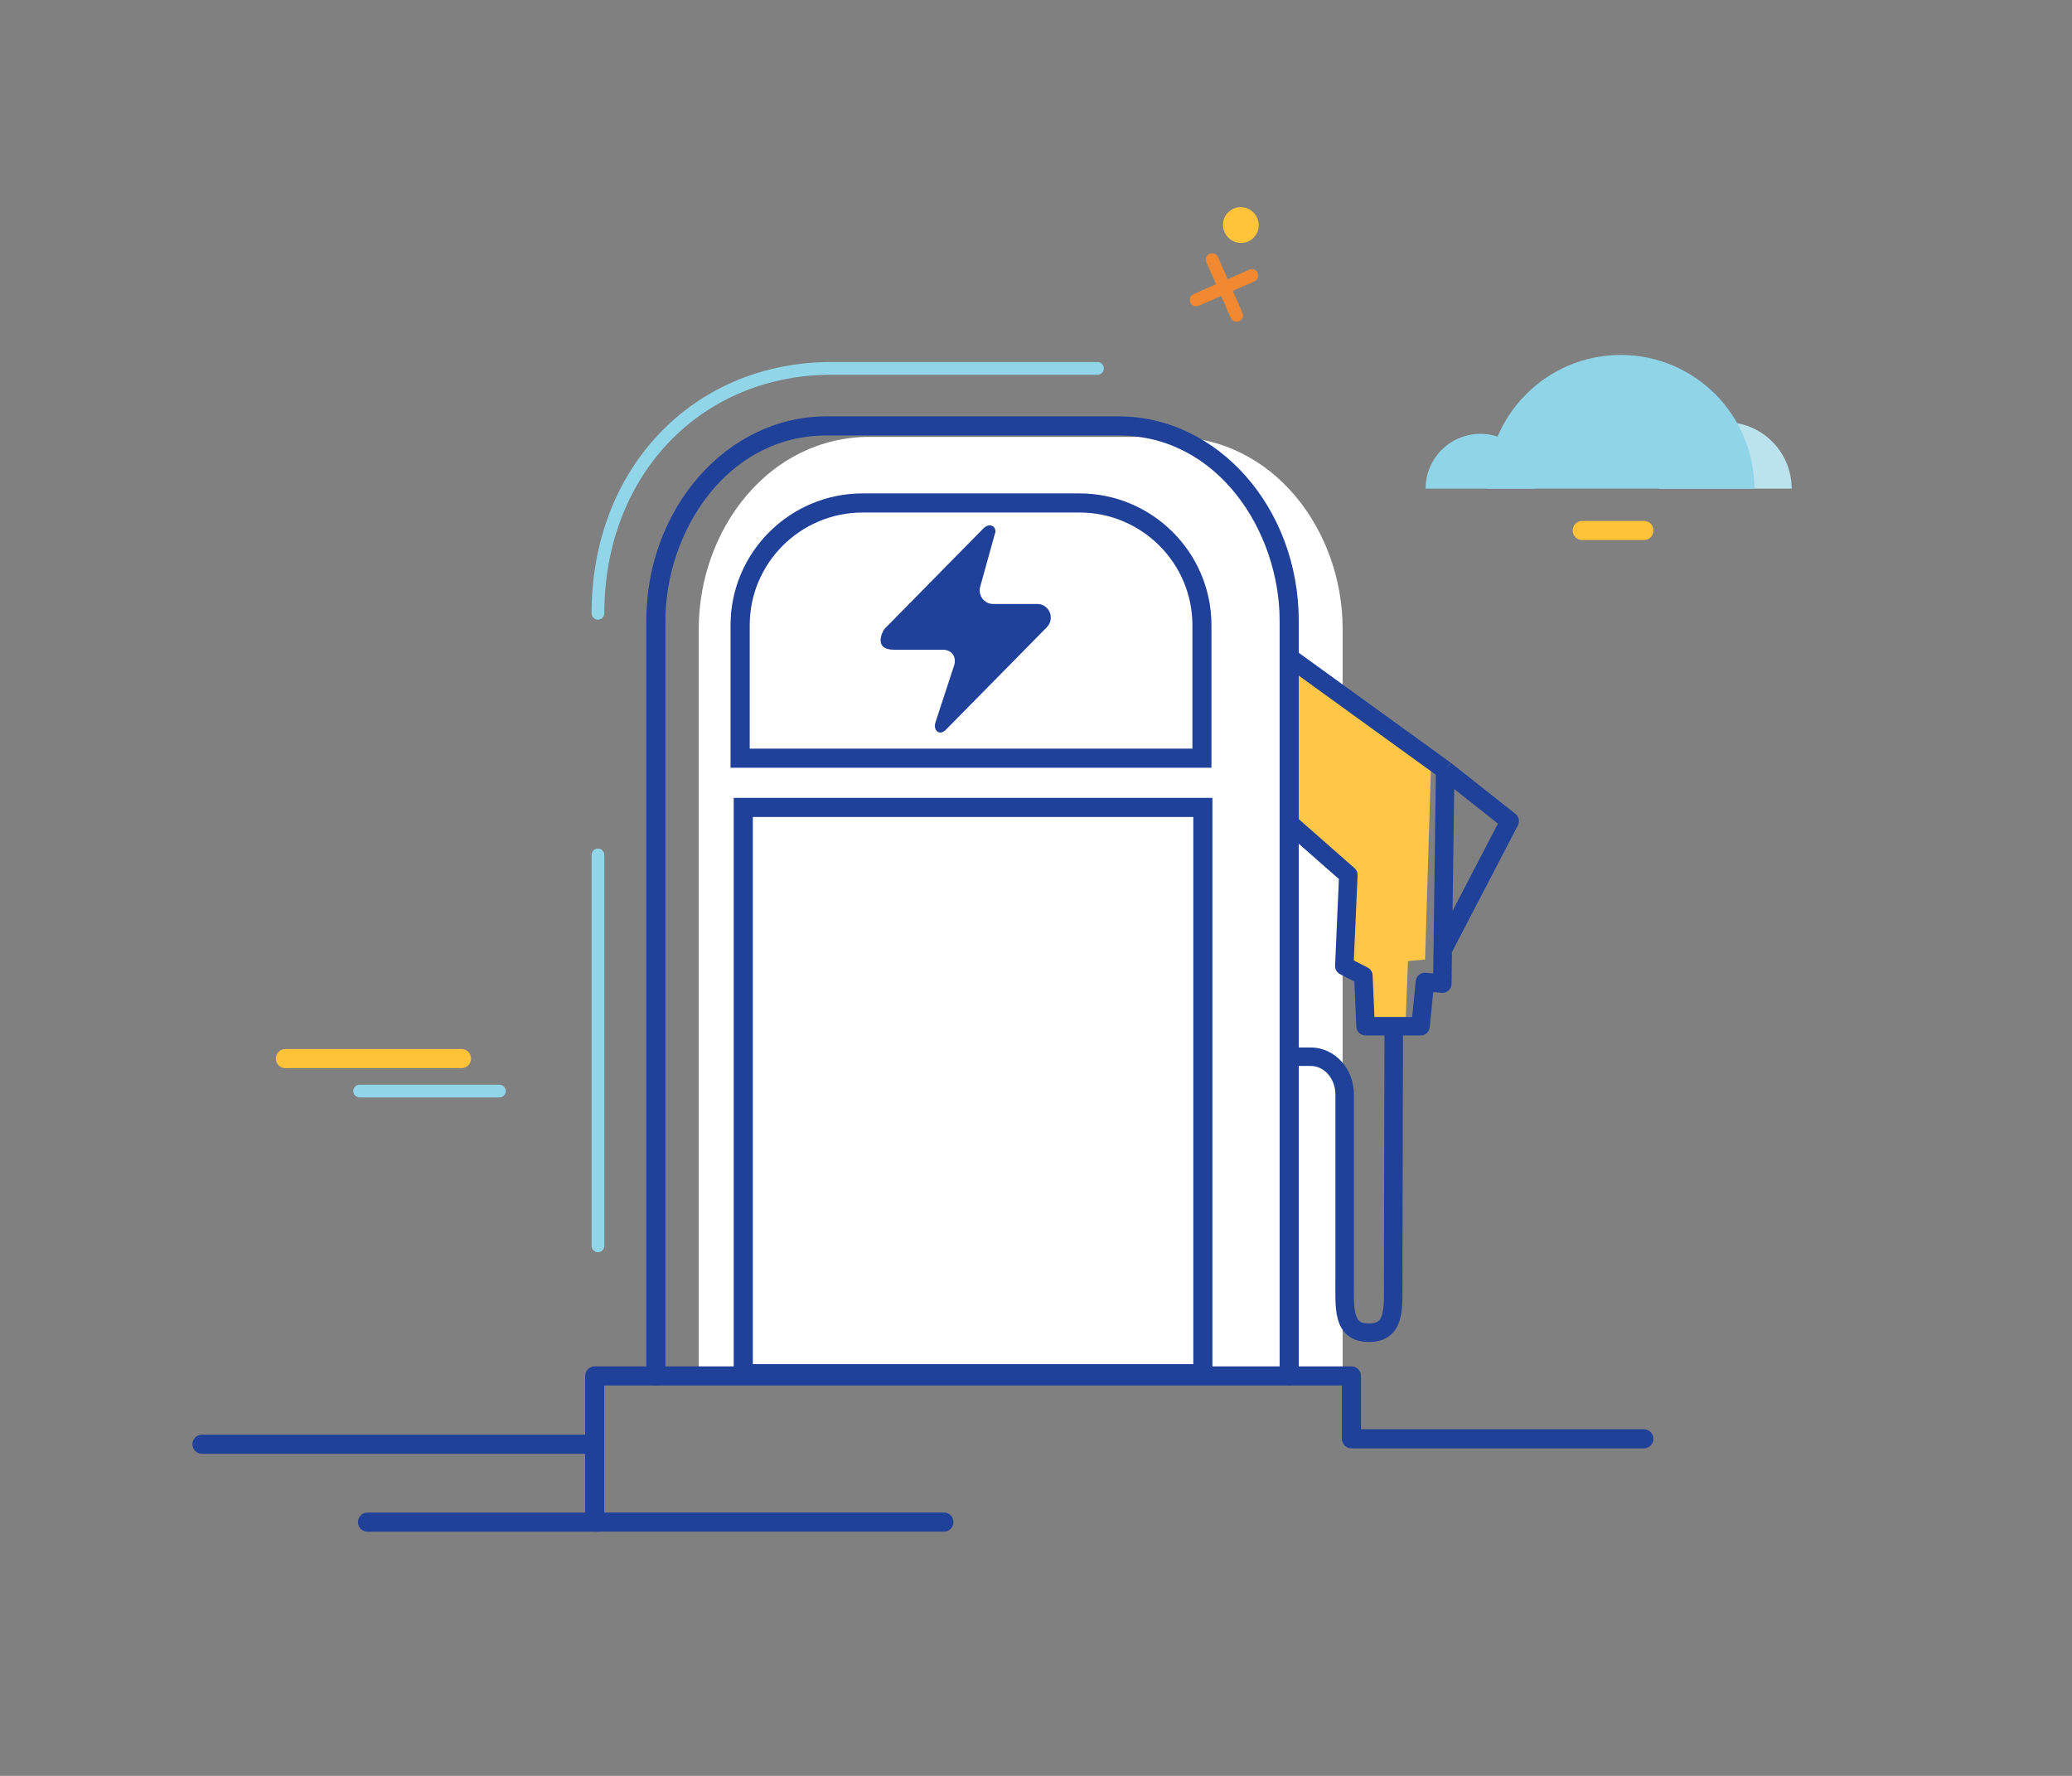 <svg width="280" height="240" viewBox="0 0 280 240" fill="none" xmlns="http://www.w3.org/2000/svg">
<rect x="0" y="0" width="280" height="240" fill="#808080" stroke="none"/>
<g style="mix-blend-mode:multiply">
<path d="M233.126 57.044C238.092 57.044 242.115 61.067 242.115 66.033H224.143C224.143 61.067 228.166 57.044 233.132 57.044H233.126Z" fill="#BBE3EE"/>
</g>
<g style="mix-blend-mode:multiply">
<path d="M219.015 47.971C228.986 47.971 237.071 56.056 237.071 66.026H200.96C200.96 56.056 209.045 47.971 219.015 47.971Z" fill="#90D4E8"/>
</g>
<g style="mix-blend-mode:multiply">
<path d="M200.043 58.632C204.131 58.632 207.444 61.945 207.444 66.033H192.649C192.649 61.945 195.962 58.632 200.043 58.632Z" fill="#90D4E8"/>
</g>
<path d="M161.661 41.392C161.334 41.392 161.016 41.203 160.869 40.876C160.68 40.437 160.869 39.929 161.308 39.739L168.834 36.442C169.273 36.252 169.781 36.442 169.97 36.881C170.16 37.32 169.97 37.828 169.531 38.017L162.006 41.315C161.894 41.367 161.773 41.384 161.661 41.384V41.392Z" fill="#F28930"/>
<path d="M167.112 43.485C166.785 43.485 166.466 43.295 166.32 42.968L163.022 35.443C162.833 35.004 163.022 34.496 163.461 34.306C163.9 34.117 164.408 34.306 164.598 34.745L167.895 42.271C168.085 42.71 167.895 43.218 167.456 43.407C167.344 43.459 167.224 43.476 167.112 43.476V43.485Z" fill="#F28930"/>
<path d="M169.37 32.164C170.325 31.243 170.346 29.714 169.415 28.748C168.484 27.783 166.956 27.746 166 28.667C165.045 29.587 165.025 31.116 165.955 32.082C166.886 33.048 168.415 33.084 169.37 32.164Z" fill="#FFC438"/>
<path d="M181.439 185.681V85.02C181.439 71.58 171.994 59.043 158.312 59.043H117.552C103.87 59.043 94.425 71.58 94.425 85.02V185.681H181.439Z" fill="white"/>
<path d="M174.756 142.807H177.118C179.659 142.807 181.709 145.102 181.709 147.89V172.814C181.709 176.831 181.381 180.111 184.988 180.111C188.596 180.111 188.268 176.831 188.268 172.814L188.35 136.658" stroke="#20419A" stroke-width="2.5" stroke-miterlimit="10" stroke-linecap="round"/>
<path d="M190.269 129.883L189.93 138.526L185.187 138.507L184.85 132.437L182.345 130.331L182.516 118.652L173.511 111.572L173.511 89.025L193.404 102.71L192.578 129.674L190.269 129.883Z" fill="#FFC647"/>
<path d="M195.296 104.076L173.921 88.615M195.296 104.076L204.009 110.967L194.967 128.348M195.296 104.076L194.967 128.348M173.921 110.967L182.207 118.256L181.665 130.547L184.241 131.867L184.534 138.688L191.964 138.692L192.561 132.707L194.905 132.93L194.967 128.348" stroke="#20419A" stroke-width="2.5" stroke-linejoin="round"/>
<path d="M174.215 187.24C173.501 187.24 172.924 186.663 172.924 185.948V83.901C172.924 71.855 164.606 58.854 151.175 58.854H111.671C98.239 58.854 89.922 71.855 89.922 83.901V185.948C89.922 186.663 89.345 187.24 88.63 187.24C87.916 187.24 87.339 186.663 87.339 185.948V83.901C87.339 68.669 98.257 56.271 111.671 56.271H151.175C164.589 56.271 175.507 68.661 175.507 83.901V185.948C175.507 186.663 174.93 187.24 174.215 187.24Z" fill="#20419A"/>
<path d="M163.719 103.756H98.721V84.495C98.721 74.671 106.729 66.68 116.57 66.68H145.862C155.703 66.68 163.711 74.671 163.711 84.495V103.756H163.719ZM101.304 101.173H161.136V84.495C161.136 76.091 154.283 69.263 145.87 69.263H116.579C108.158 69.263 101.313 76.1 101.313 84.495V101.173H101.304Z" fill="#20419A"/>
<path d="M222.148 72.983H213.813C213.098 72.983 212.522 72.406 212.522 71.692C212.522 70.977 213.098 70.4 213.813 70.4H222.148C222.862 70.4 223.439 70.977 223.439 71.692C223.439 72.406 222.862 72.983 222.148 72.983Z" fill="#FFC338"/>
<path d="M62.361 144.353H38.562C37.848 144.353 37.271 143.776 37.271 143.061C37.271 142.346 37.848 141.77 38.562 141.77H62.361C63.075 141.77 63.652 142.346 63.652 143.061C63.652 143.776 63.075 144.353 62.361 144.353Z" fill="#FFC338"/>
<path d="M67.484 148.313H48.602C48.128 148.313 47.741 147.926 47.741 147.452C47.741 146.979 48.128 146.591 48.602 146.591H67.484C67.957 146.591 68.345 146.979 68.345 147.452C68.345 147.926 67.957 148.313 67.484 148.313Z" fill="#91D5E9"/>
<path d="M80.804 169.236C80.33 169.236 79.943 168.848 79.943 168.375V115.534C79.943 115.061 80.33 114.673 80.804 114.673C81.277 114.673 81.665 115.061 81.665 115.534V168.375C81.665 168.848 81.277 169.236 80.804 169.236Z" fill="#91D5E9"/>
<path d="M80.804 83.746C80.33 83.746 79.943 83.358 79.943 82.885C79.943 63.529 93.323 49.245 111.766 48.926H148.307C148.781 48.926 149.168 49.314 149.168 49.787C149.168 50.261 148.781 50.648 148.307 50.648H111.783C94.339 50.958 81.665 64.511 81.665 82.885C81.665 83.358 81.277 83.746 80.804 83.746Z" fill="#91D5E9"/>
<path d="M127.557 206.991H80.364C79.65 206.991 79.073 206.414 79.073 205.7V185.948C79.073 185.233 79.65 184.657 80.364 184.657H182.627C183.342 184.657 183.919 185.233 183.919 185.948V193.155H222.139C222.854 193.155 223.431 193.732 223.431 194.446C223.431 195.161 222.854 195.738 222.139 195.738H182.627C181.912 195.738 181.335 195.161 181.335 194.446V187.24H81.656V204.408H127.557C128.271 204.408 128.848 204.985 128.848 205.7C128.848 206.414 128.271 206.991 127.557 206.991Z" fill="#20419A"/>
<path d="M79.59 196.47H27.291C26.577 196.47 26 195.893 26 195.178C26 194.464 26.577 193.887 27.291 193.887H79.59C80.304 193.887 80.881 194.464 80.881 195.178C80.881 195.893 80.304 196.47 79.59 196.47Z" fill="#20419A"/>
<path d="M80.933 207H49.661C48.946 207 48.369 206.423 48.369 205.708C48.369 204.994 48.946 204.417 49.661 204.417H80.933C81.647 204.417 82.224 204.994 82.224 205.708C82.224 206.423 81.647 207 80.933 207Z" fill="#20419A"/>
<path d="M163.84 186.938H99.152V107.828H163.84V186.938ZM101.735 184.355H161.257V110.411H101.735V184.355Z" fill="#20419A"/>
<path d="M151.855 141.029H110.199C109.958 141.029 109.768 140.84 109.768 140.599C109.768 140.358 109.958 140.168 110.199 140.168H151.855C152.096 140.168 152.285 140.358 152.285 140.599C152.285 140.84 152.096 141.029 151.855 141.029Z" fill="#20419A"/>
<path d="M151.855 155.666H110.199C109.958 155.666 109.768 155.477 109.768 155.236C109.768 154.995 109.958 154.805 110.199 154.805H151.855C152.096 154.805 152.285 154.995 152.285 155.236C152.285 155.477 152.096 155.666 151.855 155.666Z" fill="#20419A"/>
<path d="M131.431 174.342C146.558 174.342 158.82 162.079 158.82 146.953C158.82 131.826 146.558 119.564 131.431 119.564C116.305 119.564 104.042 131.826 104.042 146.953C104.042 162.079 116.305 174.342 131.431 174.342Z" fill="white"/>
<path d="M141.473 84.76L127.799 98.643C126.893 99.518 126.032 98.643 126.44 97.538L128.925 89.964C129.311 88.775 128.62 87.805 127.389 87.805H120.775C117.962 87.805 119.261 85.264 119.557 84.963L132.892 71.414C133.8 70.492 134.836 71.269 134.428 72.189L132.486 79.197C132.394 79.474 132.368 79.768 132.41 80.057C132.453 80.346 132.562 80.621 132.73 80.858C132.897 81.095 133.118 81.288 133.374 81.421C133.63 81.555 133.913 81.624 134.2 81.624H140.192C140.549 81.624 140.899 81.732 141.196 81.934C141.493 82.136 141.725 82.422 141.862 82.758C141.999 83.093 142.035 83.462 141.966 83.819C141.896 84.175 141.725 84.502 141.473 84.76Z" fill="#20419A"/>
</svg>
